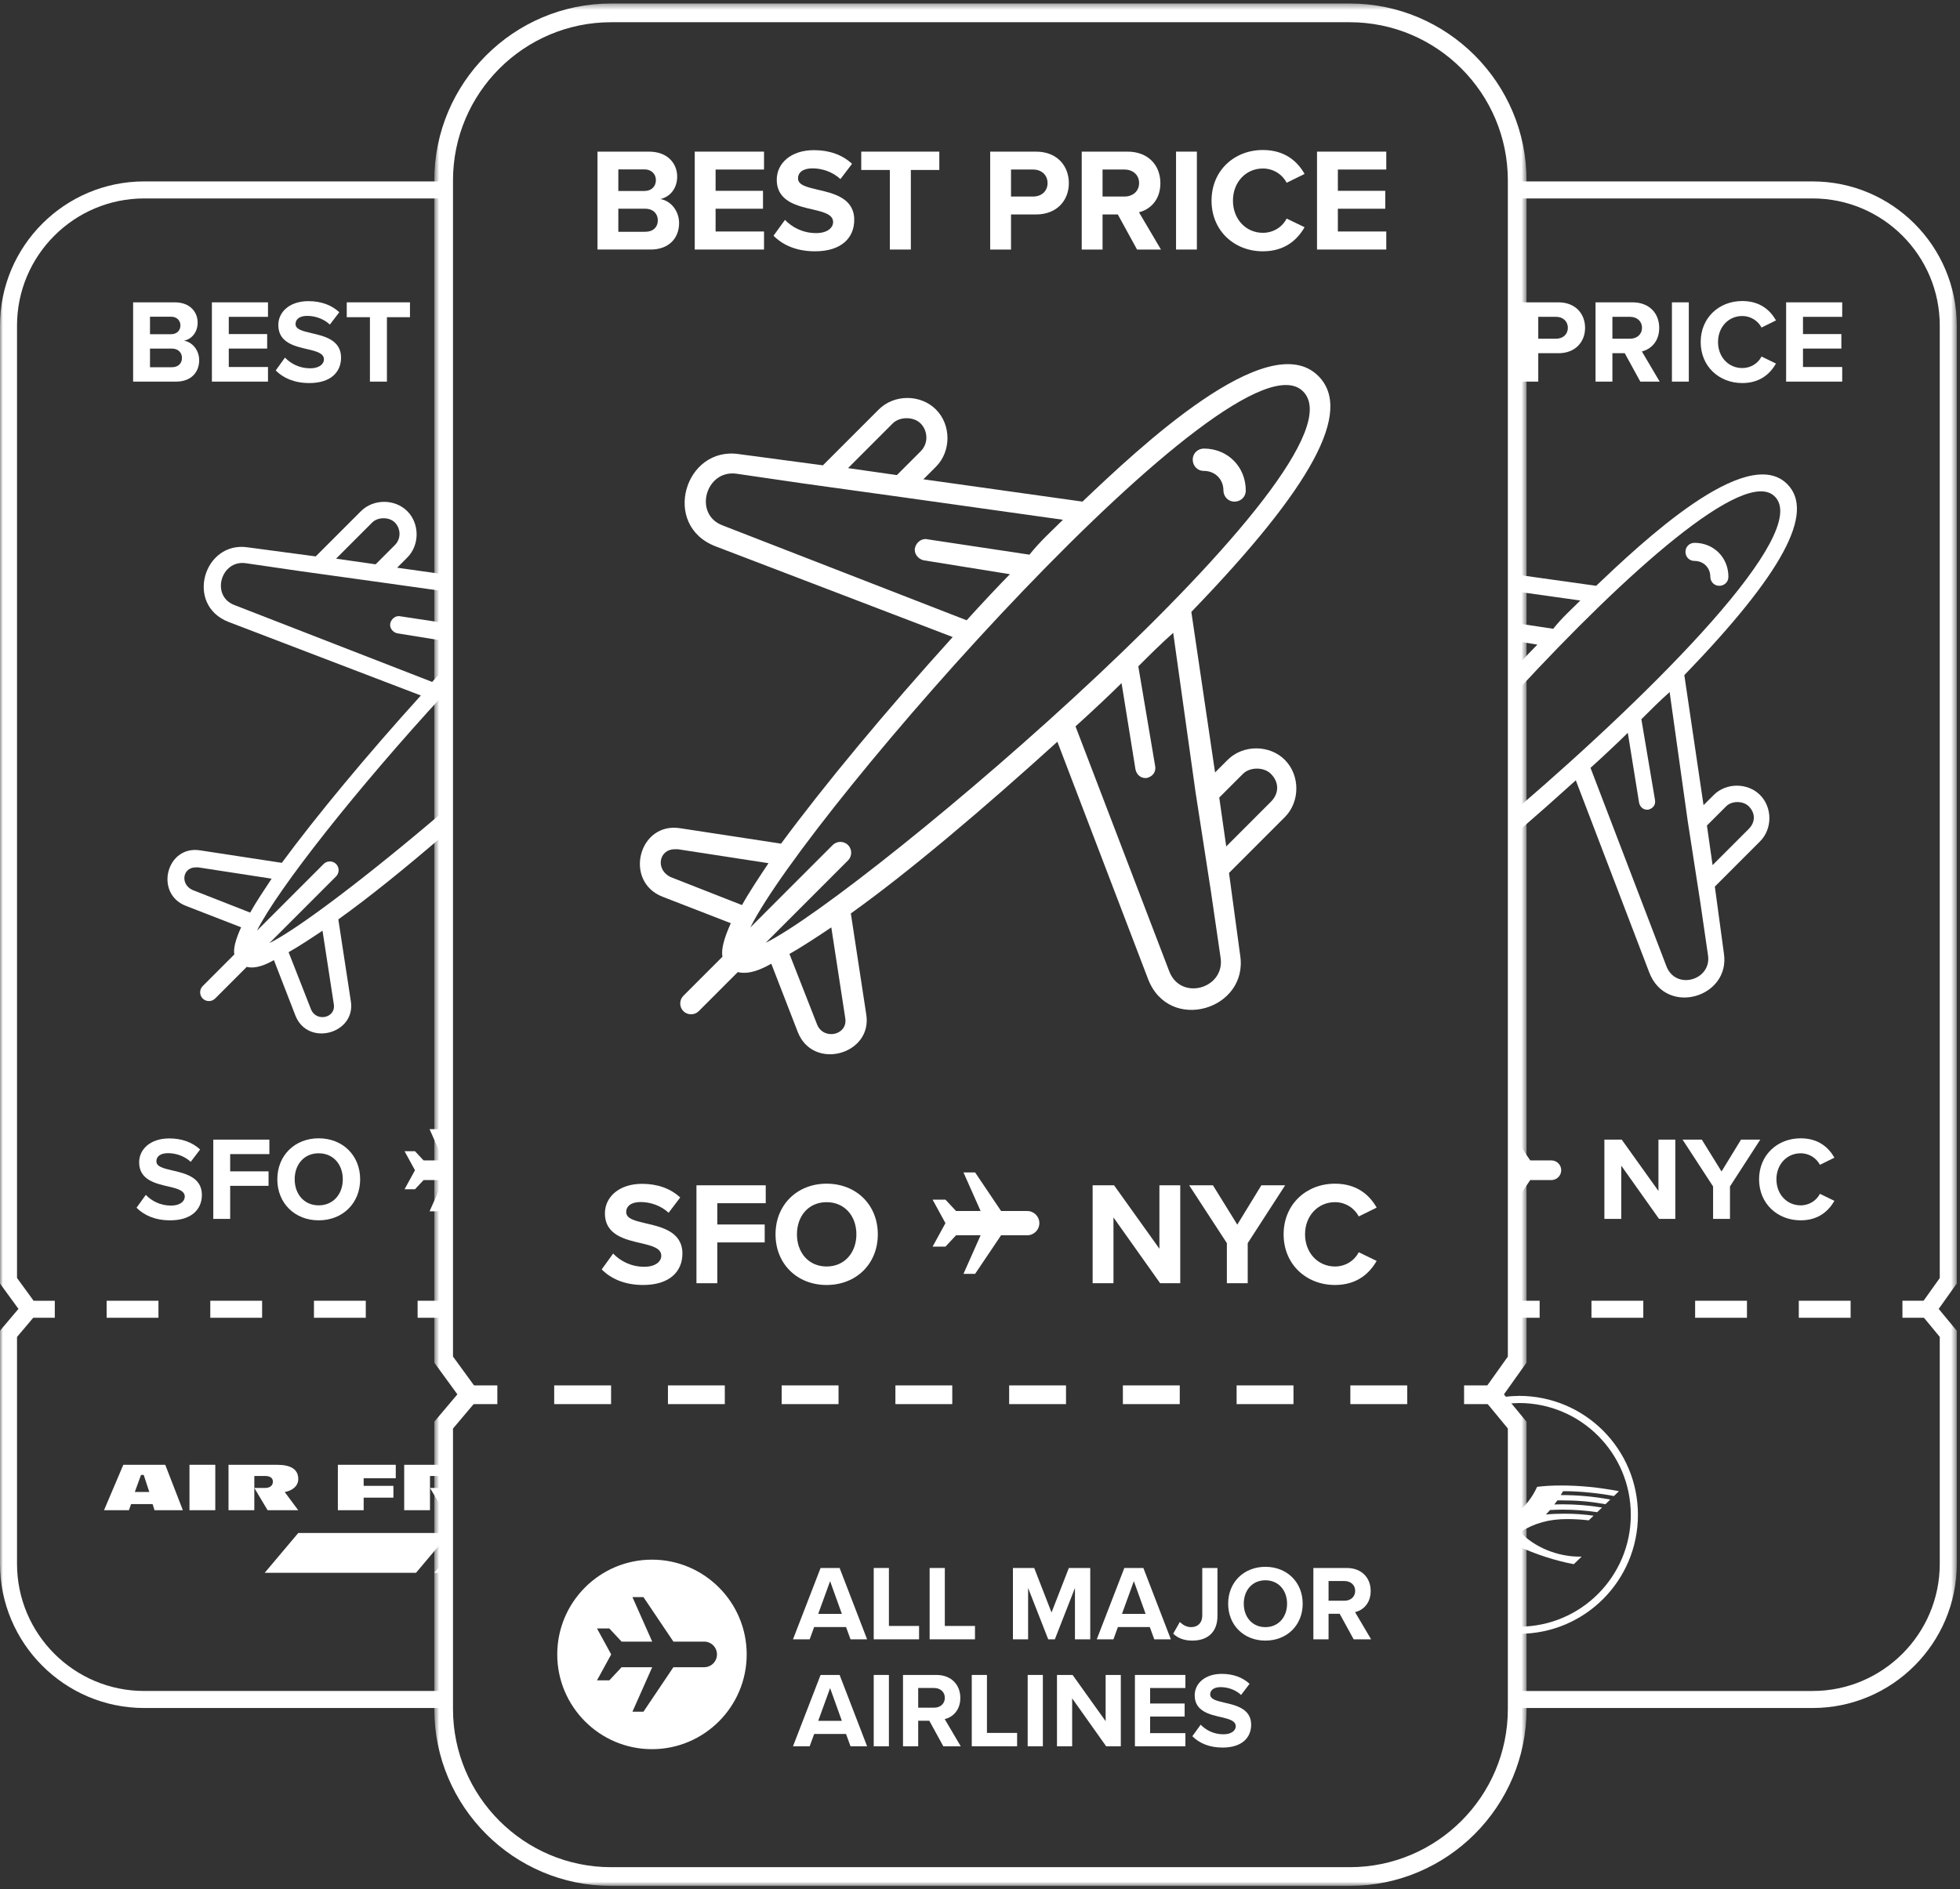 <?xml version="1.0" encoding="UTF-8"?>
<svg width="335px" height="323px" viewBox="0 0 335 323" version="1.1" xmlns="http://www.w3.org/2000/svg" xmlns:xlink="http://www.w3.org/1999/xlink">
    <rect x="0" y="0" width="335" height="323" fill="#333333" stroke="none"/>
    <!-- Generator: Sketch 51.2 (57519) - http://www.bohemiancoding.com/sketch -->
    <title>illus-4</title>
    <desc>Created with Sketch.</desc>
    <defs>
        <polygon id="path-1" points="0.672 1.39 187.36 1.39 187.36 323.2 0.672 323.2"></polygon>
        <polygon id="path-3" points="0 323.41 334.45 323.41 334.45 1.6 0 1.6"></polygon>
    </defs>
    <g id="Fareness-Marketing-Website" stroke="none" stroke-width="1" fill="none" fill-rule="evenodd">
        <g id="04-Fareness-Marketing-Site" transform="translate(-281, -1064)">
            <g id="02-why-fareness" transform="translate(0, 859)">
                <g id="Group-17" transform="translate(281, 204)">
                    <g id="illus-4">
                        <g id="Group-3" transform="translate(73.556, 0.21)">
                            <mask id="mask-2" fill="white">
                                <use xlink:href="#path-1"></use>
                            </mask>
                            <g id="Clip-2"></g>
                            <path d="M3.87,245.011 L3.87,292.961 C3.87,307.87 15.992,320 30.892,320 L157.14,320 C172.04,320 184.162,307.87 184.162,292.961 L184.162,245 L179.464,239.31 L184.162,232.712 L184.162,31.63 C184.162,16.72 172.04,4.59 157.14,4.59 L30.892,4.59 C15.992,4.59 3.87,16.72 3.87,31.63 L3.87,232.704 L8.683,239.31 L3.87,245.011 Z M157.14,323.2 L30.892,323.2 C14.23,323.2 0.672,309.635 0.672,292.961 L0.672,243.84 L4.62,239.164 L0.672,233.747 L0.672,31.63 C0.672,14.956 14.23,1.39 30.892,1.39 L157.14,1.39 C173.802,1.39 187.36,14.956 187.36,31.63 L187.36,233.737 L183.494,239.166 L187.36,243.849 L187.36,292.961 C187.36,309.635 173.802,323.2 157.14,323.2 Z" id="Fill-1" fill="#FFFFFF" mask="url(#mask-2)"></path>
                        </g>
                        <path d="M110.274,40.625 C111.63,40.625 112.432,39.848 112.432,38.641 C112.432,37.588 111.679,36.684 110.274,36.684 L105.684,36.684 L105.684,40.625 L110.274,40.625 Z M110.149,33.648 C111.353,33.648 112.106,32.868 112.106,31.792 C112.106,30.761 111.353,29.958 110.149,29.958 L105.684,29.958 L105.684,33.648 L110.149,33.648 Z M102.122,26.923 L110.926,26.923 C114.111,26.923 115.742,28.953 115.742,31.188 C115.742,33.296 114.438,34.7 112.858,35.028 C114.637,35.304 116.069,37.035 116.069,39.144 C116.069,41.654 114.388,43.66 111.203,43.66 L102.122,43.66 L102.122,26.923 Z" id="Fill-4" fill="#FFFFFF"></path>
                        <polygon id="Fill-6" fill="#FFFFFF" points="118.745 26.922 130.585 26.922 130.585 29.983 122.308 29.983 122.308 33.621 130.409 33.621 130.409 36.685 122.308 36.685 122.308 40.575 130.585 40.575 130.585 43.661 118.745 43.661"></polygon>
                        <path d="M134.166,38.591 C135.344,39.823 137.177,40.85 139.482,40.85 C141.44,40.85 142.394,39.922 142.394,38.968 C142.394,37.712 140.938,37.287 139.006,36.834 C136.272,36.207 132.762,35.453 132.762,31.714 C132.762,28.928 135.17,26.669 139.107,26.669 C141.766,26.669 143.974,27.472 145.629,29.004 L143.648,31.615 C142.292,30.359 140.487,29.781 138.857,29.781 C137.252,29.781 136.398,30.485 136.398,31.488 C136.398,32.62 137.802,32.968 139.734,33.423 C142.493,34.048 146.005,34.877 146.005,38.591 C146.005,41.653 143.822,43.962 139.308,43.962 C136.097,43.962 133.79,42.884 132.208,41.301 L134.166,38.591 Z" id="Fill-8" fill="#FFFFFF"></path>
                        <polygon id="Fill-10" fill="#FFFFFF" points="152.094 30.058 147.203 30.058 147.203 26.922 160.547 26.922 160.547 30.058 155.681 30.058 155.681 43.661 152.094 43.661"></polygon>
                        <path d="M176.589,29.983 L172.802,29.983 L172.802,34.601 L176.589,34.601 C177.994,34.601 179.048,33.697 179.048,32.29 C179.048,30.911 177.994,29.983 176.589,29.983 Z M169.24,26.922 L177.067,26.922 C180.703,26.922 182.686,29.381 182.686,32.317 C182.686,35.228 180.679,37.663 177.067,37.663 L172.802,37.663 L172.802,43.661 L169.24,43.661 L169.24,26.922 Z" id="Fill-12" fill="#FFFFFF"></path>
                        <path d="M192.184,29.983 L188.447,29.983 L188.447,34.601 L192.184,34.601 C193.615,34.601 194.693,33.697 194.693,32.29 C194.693,30.885 193.615,29.983 192.184,29.983 Z M191.055,37.663 L188.447,37.663 L188.447,43.661 L184.886,43.661 L184.886,26.922 L192.712,26.922 C196.198,26.922 198.331,29.205 198.331,32.317 C198.331,35.279 196.474,36.86 194.669,37.285 L198.43,43.661 L194.343,43.661 L191.055,37.663 Z" id="Fill-14" fill="#FFFFFF"></path>
                        <mask id="mask-4" fill="white">
                            <use xlink:href="#path-3"></use>
                        </mask>
                        <g id="Clip-17"></g>
                        <polygon id="Fill-16" fill="#FFFFFF" mask="url(#mask-4)" points="201.006 43.661 204.569 43.661 204.569 26.922 201.006 26.922"></polygon>
                        <path d="M207.074,35.303 C207.074,30.159 210.963,26.644 215.852,26.644 C219.666,26.644 221.798,28.654 222.976,30.737 L219.916,32.241 C219.214,30.886 217.709,29.806 215.852,29.806 C212.944,29.806 210.735,32.14 210.735,35.303 C210.735,38.467 212.944,40.801 215.852,40.801 C217.709,40.801 219.214,39.745 219.916,38.366 L222.976,39.847 C221.772,41.929 219.666,43.963 215.852,43.963 C210.963,43.963 207.074,40.449 207.074,35.303" id="Fill-18" fill="#FFFFFF" mask="url(#mask-4)"></path>
                        <polygon id="Fill-19" fill="#FFFFFF" mask="url(#mask-4)" points="225.102 26.922 236.941 26.922 236.941 29.983 228.665 29.983 228.665 33.621 236.766 33.621 236.766 36.685 228.665 36.685 228.665 40.575 236.941 40.575 236.941 43.661 225.102 43.661"></polygon>
                        <polygon id="Fill-20" fill="#FFFFFF" mask="url(#mask-4)" points="250.238 241.046 255.035 241.046 255.035 237.846 250.238 237.846"></polygon>
                        <path d="M94.724,241.046 L104.445,241.046 L104.445,237.846 L94.724,237.846 L94.724,241.046 Z M114.164,241.046 L123.883,241.046 L123.883,237.846 L114.164,237.846 L114.164,241.046 Z M133.603,241.046 L143.322,241.046 L143.322,237.846 L133.603,237.846 L133.603,241.046 Z M153.041,241.046 L162.76,241.046 L162.76,237.846 L153.041,237.846 L153.041,241.046 Z M172.483,241.046 L182.202,241.046 L182.202,237.846 L172.483,237.846 L172.483,241.046 Z M191.921,241.046 L201.641,241.046 L201.641,237.846 L191.921,237.846 L191.921,241.046 Z M211.36,241.046 L221.079,241.046 L221.079,237.846 L211.36,237.846 L211.36,241.046 Z M230.8,241.046 L240.519,241.046 L240.519,237.846 L230.8,237.846 L230.8,241.046 Z" id="Fill-21" fill="#FFFFFF" mask="url(#mask-4)"></path>
                        <polygon id="Fill-22" fill="#FFFFFF" mask="url(#mask-4)" points="80.207 241.046 85.004 241.046 85.004 237.846 80.207 237.846"></polygon>
                        <path d="M130.874,162.172 L144.947,148.091 C145.662,147.375 145.662,146.182 144.947,145.467 C144.232,144.75 143.038,144.75 142.323,145.467 L128.25,159.547 C138.268,139.5 211.255,56.446 222.704,67.902 C234.866,79.835 147.809,153.819 130.874,162.172 Z M206.961,153.342 L208.631,164.798 C209.345,170.049 201.713,172.196 199.804,166.945 L183.825,125.18 C186.209,123.031 189.787,119.691 191.695,117.782 L194.081,132.579 C194.319,133.534 195.036,134.009 195.75,134.009 L195.99,134.009 C196.942,133.772 197.66,133.057 197.42,131.863 L194.557,114.918 C196.467,113.007 198.374,111.099 200.522,109.19 L204.336,136.398 L206.961,153.342 Z M212.448,133.294 C213.639,132.102 216.025,132.102 217.218,133.294 C218.649,134.727 218.649,136.636 217.218,138.068 L209.585,145.705 L208.392,137.351 L212.448,133.294 Z M139.699,176.254 L134.929,164.081 C137.075,162.887 139.937,160.979 142.085,159.547 L144.469,175.06 C144.947,177.924 140.892,178.878 139.699,176.254 Z M115.371,146.182 L115.848,146.182 L131.35,148.569 C129.919,150.716 128.012,153.58 126.819,155.729 L114.655,150.955 C112.031,149.761 112.509,146.182 115.371,146.182 Z M125.864,81.983 L137.313,83.654 L154.487,86.039 L181.677,89.859 C179.769,91.767 177.862,93.438 175.953,95.825 L158.542,93.201 C157.588,92.961 156.633,93.676 156.395,94.631 C156.158,95.587 156.873,96.54 157.826,96.78 L172.615,99.166 C170.946,100.836 167.366,104.655 165.22,107.043 L123.48,90.812 C118.47,88.903 120.618,81.268 125.864,81.983 Z M152.578,73.391 C153.771,72.198 156.158,72.198 157.349,73.391 C158.542,74.585 158.78,76.732 157.349,78.164 L153.294,82.22 L144.947,81.028 L152.578,73.391 Z M225.326,65.276 C216.739,56.684 194.557,77.686 185.016,86.756 L157.826,82.939 L159.972,80.79 C162.597,78.164 162.597,73.63 159.972,71.006 C157.349,68.379 152.818,68.379 150.194,71.006 L140.652,80.55 L126.342,78.641 C117.041,77.209 112.984,90.812 122.287,94.393 L162.834,109.907 C151.386,122.555 140.892,135.204 133.498,145.227 L116.324,142.603 C109.168,141.407 106.544,151.671 113.224,154.297 L124.911,158.831 C123.718,161.457 123.242,163.366 123.48,164.558 L116.801,171.241 C116.086,171.956 116.086,173.15 116.801,173.867 C117.515,174.583 118.71,174.583 119.425,173.867 L126.104,167.185 C128.012,167.662 130.159,166.707 131.828,165.751 L136.36,177.447 C138.983,184.129 149.239,181.265 148.046,174.343 L145.424,157.159 C155.44,150.001 168.084,139.262 180.724,127.806 L196.227,168.377 C199.804,177.684 213.401,173.628 211.969,164.321 L210.06,150.239 L219.602,140.692 C222.226,138.068 222.226,133.534 219.602,130.908 C216.979,128.283 212.448,128.283 209.824,130.908 L207.676,133.057 L203.621,105.609 C224.373,84.131 231.289,71.243 225.326,65.276 Z" id="Fill-23" fill="#FFFFFF" mask="url(#mask-4)"></path>
                        <path d="M205.768,77.686 C204.814,77.686 203.861,78.403 203.861,79.595 C203.861,80.55 204.575,81.505 205.768,81.505 C207.676,81.505 209.107,82.937 209.107,84.848 C209.107,85.801 209.823,86.757 211.015,86.757 C211.969,86.757 212.924,86.04 212.924,84.848 C212.924,80.789 209.823,77.686 205.768,77.686" id="Fill-24" fill="#FFFFFF" mask="url(#mask-4)"></path>
                        <path d="M104.797,215.306 C105.976,216.537 107.808,217.566 110.114,217.566 C112.071,217.566 113.026,216.638 113.026,215.682 C113.026,214.428 111.569,214.002 109.638,213.55 C106.903,212.922 103.393,212.17 103.393,208.43 C103.393,205.644 105.801,203.386 109.738,203.386 C112.398,203.386 114.606,204.19 116.261,205.719 L114.28,208.33 C112.924,207.074 111.118,206.497 109.489,206.497 C107.883,206.497 107.03,207.201 107.03,208.206 C107.03,209.335 108.434,209.684 110.365,210.138 C113.125,210.764 116.637,211.593 116.637,215.306 C116.637,218.369 114.454,220.678 109.94,220.678 C106.729,220.678 104.421,219.599 102.84,218.017 L104.797,215.306 Z" id="Fill-25" fill="#FFFFFF" mask="url(#mask-4)"></path>
                        <polygon id="Fill-26" fill="#FFFFFF" mask="url(#mask-4)" points="119.037 203.636 130.877 203.636 130.877 206.699 122.6 206.699 122.6 210.337 130.701 210.337 130.701 213.401 122.6 213.401 122.6 220.377 119.037 220.377"></polygon>
                        <path d="M141.28,206.522 C138.194,206.522 136.213,208.882 136.213,212.02 C136.213,215.132 138.194,217.516 141.28,217.516 C144.366,217.516 146.373,215.132 146.373,212.02 C146.373,208.882 144.366,206.522 141.28,206.522 M141.28,203.36 C146.348,203.36 150.035,206.975 150.035,212.02 C150.035,217.064 146.348,220.679 141.28,220.679 C136.238,220.679 132.551,217.064 132.551,212.02 C132.551,206.975 136.238,203.36 141.28,203.36" id="Fill-27" fill="#FFFFFF" mask="url(#mask-4)"></path>
                        <polygon id="Fill-28" fill="#FFFFFF" mask="url(#mask-4)" points="190.313 209.133 190.313 220.376 186.751 220.376 186.751 203.635 190.413 203.635 198.165 214.479 198.165 203.635 201.726 203.635 201.726 220.376 198.289 220.376"></polygon>
                        <polygon id="Fill-29" fill="#FFFFFF" mask="url(#mask-4)" points="209.696 213.525 203.25 203.636 207.313 203.636 211.475 210.362 215.59 203.636 219.654 203.636 213.258 213.525 213.258 220.376 209.696 220.376"></polygon>
                        <path d="M219.394,212.019 C219.394,206.873 223.283,203.361 228.173,203.361 C231.987,203.361 234.118,205.369 235.297,207.453 L232.236,208.958 C231.534,207.601 230.03,206.521 228.173,206.521 C225.265,206.521 223.056,208.856 223.056,212.019 C223.056,215.182 225.265,217.517 228.173,217.517 C230.03,217.517 231.534,216.461 232.236,215.081 L235.297,216.563 C234.093,218.646 231.987,220.678 228.173,220.678 C223.283,220.678 219.394,217.165 219.394,212.019" id="Fill-30" fill="#FFFFFF" mask="url(#mask-4)"></path>
                        <path d="M164.676,218.775 L166.666,218.775 L171.105,212.178 L175.573,212.178 C176.716,212.178 177.644,211.252 177.644,210.106 C177.644,208.962 176.716,208.034 175.573,208.034 L171.105,208.034 L166.666,201.439 L164.676,201.439 L167.605,208.034 L163.412,208.034 L161.594,206.089 L159.397,206.089 L161.594,210.106 L159.397,214.124 L161.594,214.124 L163.412,212.178 L167.605,212.178 L164.676,218.775 Z" id="Fill-31" fill="#FFFFFF" mask="url(#mask-4)"></path>
                        <path d="M139.85,276.905 L143.889,276.905 L141.879,271.31 L139.85,276.905 Z M144.602,279.153 L139.156,279.153 L138.388,281.257 L135.537,281.257 L140.253,269.06 L143.505,269.06 L148.203,281.257 L145.37,281.257 L144.602,279.153 Z" id="Fill-32" fill="#FFFFFF" mask="url(#mask-4)"></path>
                        <polygon id="Fill-33" fill="#FFFFFF" mask="url(#mask-4)" points="149.335 269.06 151.93 269.06 151.93 278.97 157.085 278.97 157.085 281.256 149.335 281.256"></polygon>
                        <polygon id="Fill-34" fill="#FFFFFF" mask="url(#mask-4)" points="158.892 269.06 161.487 269.06 161.487 278.97 166.642 278.97 166.642 281.256 158.892 281.256"></polygon>
                        <polygon id="Fill-35" fill="#FFFFFF" mask="url(#mask-4)" points="183.728 272.478 180.293 281.256 179.16 281.256 175.723 272.478 175.723 281.256 173.128 281.256 173.128 269.059 176.766 269.059 179.726 276.667 182.687 269.059 186.343 269.059 186.343 281.256 183.728 281.256"></polygon>
                        <path d="M191.767,276.905 L195.806,276.905 L193.796,271.31 L191.767,276.905 Z M196.52,279.153 L191.073,279.153 L190.306,281.257 L187.455,281.257 L192.17,269.06 L195.423,269.06 L200.121,281.257 L197.287,281.257 L196.52,279.153 Z" id="Fill-36" fill="#FFFFFF" mask="url(#mask-4)"></path>
                        <path d="M201.655,278.294 C202.13,278.752 202.752,279.172 203.592,279.172 C204.744,279.172 205.491,278.403 205.491,277.216 L205.491,269.06 L208.086,269.06 L208.086,277.252 C208.086,280.14 206.296,281.475 203.793,281.475 C202.551,281.475 201.399,281.147 200.521,280.288 L201.655,278.294 Z" id="Fill-37" fill="#FFFFFF" mask="url(#mask-4)"></path>
                        <path d="M216.276,271.163 C214.028,271.163 212.584,272.881 212.584,275.168 C212.584,277.435 214.028,279.172 216.276,279.172 C218.523,279.172 219.984,277.435 219.984,275.168 C219.984,272.881 218.523,271.163 216.276,271.163 M216.276,268.859 C219.968,268.859 222.653,271.492 222.653,275.168 C222.653,278.843 219.968,281.475 216.276,281.475 C212.601,281.475 209.915,278.843 209.915,275.168 C209.915,271.492 212.601,268.859 216.276,268.859" id="Fill-38" fill="#FFFFFF" mask="url(#mask-4)"></path>
                        <path d="M229.798,271.291 L227.075,271.291 L227.075,274.656 L229.798,274.656 C230.839,274.656 231.625,273.996 231.625,272.972 C231.625,271.948 230.839,271.291 229.798,271.291 Z M228.974,276.886 L227.075,276.886 L227.075,281.257 L224.479,281.257 L224.479,269.059 L230.181,269.059 C232.722,269.059 234.275,270.724 234.275,272.99 C234.275,275.148 232.922,276.3 231.608,276.611 L234.349,281.257 L231.368,281.257 L228.974,276.886 Z" id="Fill-39" fill="#FFFFFF" mask="url(#mask-4)"></path>
                        <path d="M139.85,295.191 L143.889,295.191 L141.879,289.594 L139.85,295.191 Z M144.602,297.439 L139.156,297.439 L138.388,299.543 L135.537,299.543 L140.253,287.346 L143.505,287.346 L148.203,299.543 L145.37,299.543 L144.602,297.439 Z" id="Fill-40" fill="#FFFFFF" mask="url(#mask-4)"></path>
                        <polygon id="Fill-41" fill="#FFFFFF" mask="url(#mask-4)" points="149.335 299.542 151.93 299.542 151.93 287.346 149.335 287.346"></polygon>
                        <path d="M159.66,289.577 L156.937,289.577 L156.937,292.942 L159.66,292.942 C160.701,292.942 161.488,292.282 161.488,291.258 C161.488,290.234 160.701,289.577 159.66,289.577 Z M158.836,295.172 L156.937,295.172 L156.937,299.543 L154.341,299.543 L154.341,287.345 L160.044,287.345 C162.585,287.345 164.137,289.01 164.137,291.276 C164.137,293.434 162.784,294.586 161.47,294.897 L164.211,299.543 L161.23,299.543 L158.836,295.172 Z" id="Fill-42" fill="#FFFFFF" mask="url(#mask-4)"></path>
                        <polygon id="Fill-43" fill="#FFFFFF" mask="url(#mask-4)" points="166.092 287.346 168.687 287.346 168.687 297.256 173.842 297.256 173.842 299.542 166.092 299.542"></polygon>
                        <polygon id="Fill-44" fill="#FFFFFF" mask="url(#mask-4)" points="175.649 299.542 178.244 299.542 178.244 287.346 175.649 287.346"></polygon>
                        <polygon id="Fill-45" fill="#FFFFFF" mask="url(#mask-4)" points="183.252 291.35 183.252 299.542 180.657 299.542 180.657 287.345 183.326 287.345 188.972 295.246 188.972 287.345 191.567 287.345 191.567 299.542 189.065 299.542"></polygon>
                        <polygon id="Fill-46" fill="#FFFFFF" mask="url(#mask-4)" points="193.978 287.346 202.605 287.346 202.605 289.578 196.574 289.578 196.574 292.229 202.476 292.229 202.476 294.459 196.574 294.459 196.574 297.294 202.605 297.294 202.605 299.542 193.978 299.542"></polygon>
                        <path d="M205.219,295.849 C206.077,296.745 207.411,297.493 209.093,297.493 C210.518,297.493 211.213,296.817 211.213,296.124 C211.213,295.209 210.153,294.897 208.746,294.569 C206.754,294.111 204.195,293.562 204.195,290.837 C204.195,288.809 205.949,287.162 208.818,287.162 C210.756,287.162 212.365,287.748 213.57,288.863 L212.126,290.765 C211.14,289.85 209.824,289.429 208.636,289.429 C207.465,289.429 206.845,289.943 206.845,290.674 C206.845,291.497 207.868,291.751 209.275,292.082 C211.285,292.54 213.845,293.143 213.845,295.849 C213.845,298.081 212.254,299.761 208.965,299.761 C206.626,299.761 204.944,298.975 203.792,297.823 L205.219,295.849 Z" id="Fill-47" fill="#FFFFFF" mask="url(#mask-4)"></path>
                        <path d="M120.357,286.224 L115.201,286.224 L110.083,293.832 L107.788,293.832 L111.167,286.224 L106.332,286.224 L104.235,288.467 L101.701,288.467 L104.235,283.835 L101.701,279.201 L104.235,279.201 L106.332,281.446 L111.167,281.446 L107.788,273.838 L110.083,273.838 L115.201,281.446 L120.357,281.446 C121.674,281.446 122.744,282.515 122.744,283.835 C122.744,285.155 121.674,286.224 120.357,286.224 M111.434,267.835 C102.601,267.835 95.444,274.998 95.444,283.835 C95.444,292.67 102.601,299.835 111.434,299.835 C120.264,299.835 127.425,292.67 127.425,283.835 C127.425,274.998 120.264,267.835 111.434,267.835" id="Fill-48" fill="#FFFFFF" mask="url(#mask-4)"></path>
                        <path d="M108.095,293.632 L109.977,293.632 L115.096,286.024 L120.357,286.024 C121.564,286.024 122.544,285.043 122.544,283.835 C122.544,282.627 121.564,281.646 120.357,281.646 L115.096,281.646 L115.037,281.556 L109.977,274.038 L108.095,274.038 L111.474,281.646 L106.244,281.646 L104.147,279.401 L102.038,279.401 L104.464,283.835 L104.41,283.931 L102.038,288.267 L104.147,288.267 L106.244,286.024 L111.474,286.024 L108.095,293.632 Z M110.19,294.032 L107.48,294.032 L110.86,286.424 L106.418,286.424 L104.323,288.667 L101.363,288.667 L104.007,283.835 L101.363,279.001 L104.323,279.001 L106.418,281.246 L110.86,281.246 L107.48,273.638 L110.19,273.638 L110.249,273.728 L115.309,281.246 L120.357,281.246 C121.785,281.246 122.944,282.406 122.944,283.835 C122.944,285.264 121.785,286.424 120.357,286.424 L115.309,286.424 L110.19,294.032 Z M111.434,268.035 C102.727,268.035 95.644,275.123 95.644,283.835 C95.644,292.547 102.727,299.635 111.434,299.635 C120.141,299.635 127.225,292.547 127.225,283.835 C127.225,275.123 120.141,268.035 111.434,268.035 Z M111.434,300.035 C102.507,300.035 95.244,292.768 95.244,283.835 C95.244,274.902 102.507,267.635 111.434,267.635 C120.362,267.635 127.624,274.902 127.624,283.835 C127.624,292.768 120.362,300.035 111.434,300.035 Z" id="Fill-49" fill="#FFFFFF" mask="url(#mask-4)"></path>
                        <path d="M24.639,290.086 C12.657,290.086 2.909,280.333 2.909,268.344 L2.909,229.563 L5.679,226.283 L9.366,226.283 L9.366,223.373 L5.743,223.373 L2.909,219.481 L2.909,56.665 C2.909,44.678 12.657,34.925 24.639,34.925 L75.808,34.925 L75.808,32.014 L24.639,32.014 C11.053,32.014 0.001,43.072 0.001,56.665 L0.001,220.432 L3.154,224.761 L0.001,228.496 L0.001,268.344 C0.001,281.937 11.053,292.997 24.639,292.997 L75.808,292.997 L75.808,290.086 L24.639,290.086 Z" id="Fill-50" fill="#FFFFFF" mask="url(#mask-4)"></path>
                        <path d="M25.637,60.591 L29.353,60.591 C30.491,60.591 31.101,61.324 31.101,62.176 C31.101,63.152 30.45,63.781 29.353,63.781 L25.637,63.781 L25.637,60.591 Z M25.637,55.146 L29.252,55.146 C30.226,55.146 30.837,55.796 30.837,56.629 C30.837,57.503 30.226,58.133 29.252,58.133 L25.637,58.133 L25.637,55.146 Z M22.754,66.24 L30.104,66.24 C32.684,66.24 34.044,64.616 34.044,62.584 C34.044,60.877 32.887,59.474 31.446,59.25 C32.725,58.986 33.781,57.848 33.781,56.141 C33.781,54.333 32.461,52.688 29.881,52.688 L22.754,52.688 L22.754,66.24 Z" id="Fill-51" fill="#FFFFFF" mask="url(#mask-4)"></path>
                        <polygon id="Fill-52" fill="#FFFFFF" mask="url(#mask-4)" points="45.804 63.741 39.103 63.741 39.103 60.59 45.662 60.59 45.662 58.112 39.103 58.112 39.103 55.166 45.804 55.166 45.804 52.688 36.218 52.688 36.218 66.24 45.804 66.24"></polygon>
                        <path d="M53.013,63.966 C51.145,63.966 49.661,63.132 48.708,62.136 L47.123,64.332 C48.402,65.611 50.272,66.486 52.87,66.486 C56.526,66.486 58.293,64.616 58.293,62.136 C58.293,59.129 55.449,58.459 53.216,57.95 C51.652,57.585 50.515,57.3 50.515,56.387 C50.515,55.572 51.206,55.003 52.506,55.003 C53.826,55.003 55.288,55.472 56.383,56.488 L57.989,54.374 C56.647,53.134 54.861,52.484 52.71,52.484 C49.519,52.484 47.569,54.313 47.569,56.569 C47.569,59.598 50.414,60.206 52.627,60.715 C54.189,61.08 55.368,61.425 55.368,62.441 C55.368,63.214 54.596,63.966 53.013,63.966" id="Fill-53" fill="#FFFFFF" mask="url(#mask-4)"></path>
                        <polygon id="Fill-54" fill="#FFFFFF" mask="url(#mask-4)" points="63.228 66.241 66.132 66.241 66.132 55.226 70.071 55.226 70.071 52.687 59.266 52.687 59.266 55.226 63.228 55.226"></polygon>
                        <polygon id="Fill-55" fill="#FFFFFF" mask="url(#mask-4)" points="71.378 226.283 75.809 226.283 75.809 223.373 71.378 223.373"></polygon>
                        <polygon id="Fill-56" fill="#FFFFFF" mask="url(#mask-4)" points="53.661 226.283 62.519 226.283 62.519 223.373 53.661 223.373"></polygon>
                        <polygon id="Fill-57" fill="#FFFFFF" mask="url(#mask-4)" points="18.226 226.283 27.083 226.283 27.083 223.373 18.226 223.373"></polygon>
                        <polygon id="Fill-58" fill="#FFFFFF" mask="url(#mask-4)" points="35.943 226.283 44.8 226.283 44.8 223.373 35.943 223.373"></polygon>
                        <path d="M53.191,173.641 L49.327,163.782 C51.066,162.814 53.384,161.27 55.122,160.108 L57.054,172.674 C57.441,174.994 54.156,175.767 53.191,173.641 Z M42.758,157.015 L32.904,153.148 C30.778,152.183 31.167,149.282 33.486,149.282 L33.871,149.282 L46.428,151.215 C45.269,152.956 43.724,155.274 42.758,157.015 Z M63.623,90.322 C64.589,89.356 66.522,89.356 67.486,90.322 C68.454,91.289 68.645,93.028 67.486,94.19 L64.203,97.474 L57.441,96.508 L63.623,90.322 Z M46.041,162.234 L57.441,150.83 C58.021,150.25 58.021,149.282 57.441,148.703 C56.862,148.124 55.895,148.124 55.316,148.703 L43.916,160.108 C47.498,152.94 61.021,135.826 75.809,119.742 L75.809,115.455 C75.101,116.217 74.42,116.959 73.863,117.58 L40.053,104.434 C35.996,102.887 37.734,96.702 41.985,97.281 L51.259,98.634 L65.169,100.569 L75.809,102.063 L75.809,99.169 L67.875,98.055 L69.613,96.316 C71.738,94.19 71.738,90.516 69.613,88.39 C67.486,86.263 63.818,86.263 61.691,88.39 L53.963,96.122 L42.372,94.575 C34.837,93.415 31.552,104.434 39.087,107.335 L71.931,119.9 C62.657,130.145 54.156,140.391 48.166,148.51 L34.256,146.383 C28.461,145.417 26.336,153.73 31.746,155.855 L41.212,159.529 C40.246,161.655 39.859,163.202 40.053,164.167 L34.643,169.582 C34.064,170.161 34.064,171.127 34.643,171.708 C35.224,172.287 36.19,172.287 36.768,171.708 L42.178,166.294 C43.724,166.681 45.462,165.908 46.815,165.135 L50.487,174.607 C52.612,180.02 60.919,177.7 59.953,172.094 L57.826,158.175 C63.113,154.398 69.306,149.38 75.809,143.782 L75.809,139.711 C62.828,150.812 50.89,159.844 46.041,162.234 Z" id="Fill-59" fill="#FFFFFF" mask="url(#mask-4)"></path>
                        <path d="M66.714,107.527 C66.522,108.3 67.101,109.074 67.875,109.268 L75.808,110.548 L75.808,107.477 L68.454,106.367 C67.68,106.173 66.907,106.756 66.714,107.527" id="Fill-60" fill="#FFFFFF" mask="url(#mask-4)"></path>
                        <path d="M23.782,199.708 C23.782,202.737 26.625,203.345 28.839,203.854 C30.403,204.218 31.58,204.564 31.58,205.58 C31.58,206.353 30.809,207.105 29.225,207.105 C27.357,207.105 25.875,206.273 24.92,205.274 L23.337,207.471 C24.615,208.75 26.482,209.625 29.082,209.625 C32.739,209.625 34.505,207.754 34.505,205.274 C34.505,202.268 31.663,201.598 29.428,201.089 C27.866,200.726 26.729,200.439 26.729,199.526 C26.729,198.711 27.418,198.143 28.718,198.143 C30.037,198.143 31.499,198.61 32.597,199.625 L34.203,197.514 C32.861,196.274 31.073,195.623 28.921,195.623 C25.732,195.623 23.782,197.452 23.782,199.708" id="Fill-61" fill="#FFFFFF" mask="url(#mask-4)"></path>
                        <polygon id="Fill-62" fill="#FFFFFF" mask="url(#mask-4)" points="39.34 203.73 45.9 203.73 45.9 201.252 39.34 201.252 39.34 198.304 46.041 198.304 46.041 195.828 36.455 195.828 36.455 209.38 39.34 209.38"></polygon>
                        <path d="M54.468,198.163 C56.966,198.163 58.59,200.073 58.59,202.612 C58.59,205.132 56.966,207.064 54.468,207.064 C51.97,207.064 50.366,205.132 50.366,202.612 C50.366,200.073 51.97,198.163 54.468,198.163 M54.468,209.625 C58.57,209.625 61.557,206.699 61.557,202.612 C61.557,198.529 58.57,195.603 54.468,195.603 C50.386,195.603 47.4,198.529 47.4,202.612 C47.4,206.699 50.386,209.625 54.468,209.625" id="Fill-63" fill="#FFFFFF" mask="url(#mask-4)"></path>
                        <polygon id="Fill-64" fill="#FFFFFF" mask="url(#mask-4)" points="75.034 194.041 73.422 194.041 75.795 199.383 72.399 199.383 70.926 197.807 69.146 197.807 70.926 201.063 69.146 204.316 70.926 204.316 72.399 202.74 75.795 202.74 73.422 208.082 75.034 208.082 75.808 206.934 75.808 195.191"></polygon>
                        <path d="M23.041,256.066 L24.1,253.154 L24.564,253.154 L25.52,256.066 L23.041,256.066 Z M21.078,251.418 L17.779,259.183 L22.034,259.183 L22.405,258.135 L26.084,258.135 L26.412,259.183 L31.254,259.183 L28.243,251.418 L21.078,251.418 Z" id="Fill-65" fill="#FFFFFF" mask="url(#mask-4)"></path>
                        <polygon id="Fill-66" fill="#FFFFFF" mask="url(#mask-4)" points="32.385 259.182 36.796 259.182 36.796 251.416 32.385 251.416"></polygon>
                        <path d="M39.057,259.183 L43.467,259.183 L43.467,253.333 L45.357,253.333 C45.944,253.333 46.643,253.549 46.643,254.29 C46.643,255.057 46.016,255.377 45.327,255.377 L43.497,255.377 L43.497,255.426 L45.738,259.183 L50.97,259.183 L48.667,256.079 C49.89,255.849 50.979,255.121 50.979,253.844 C50.979,252.234 49.767,251.417 47.343,251.417 L39.057,251.417 L39.057,259.183 Z" id="Fill-67" fill="#FFFFFF" mask="url(#mask-4)"></path>
                        <polygon id="Fill-68" fill="#FFFFFF" mask="url(#mask-4)" points="57.746 259.183 62.156 259.183 62.156 257.036 67.242 257.036 67.242 255.018 62.156 255.018 62.156 253.716 67.644 253.716 67.644 251.417 57.746 251.417"></polygon>
                        <path d="M69.084,251.417 L69.084,259.184 L73.493,259.184 L73.493,253.333 L75.384,253.333 C75.522,253.333 75.667,253.347 75.808,253.376 L75.808,251.417 L69.084,251.417 Z" id="Fill-69" fill="#FFFFFF" mask="url(#mask-4)"></path>
                        <path d="M75.354,255.377 L73.523,255.377 L73.523,255.426 L75.765,259.183 L75.808,259.183 L75.808,255.319 C75.663,255.354 75.512,255.377 75.354,255.377" id="Fill-70" fill="#FFFFFF" mask="url(#mask-4)"></path>
                        <polygon id="Fill-71" fill="#FFFFFF" mask="url(#mask-4)" points="50.978 263.078 45.239 269.886 71.1 269.886 75.808 264.301 75.808 263.078"></polygon>
                        <polygon id="Fill-72" fill="#FFFFFF" mask="url(#mask-4)" points="74.217 269.886 75.808 269.886 75.808 267.998"></polygon>
                        <path d="M334.449,56.666 C334.449,43.072 323.397,32.015 309.811,32.015 L259.381,32.015 L259.381,34.925 L309.811,34.925 C321.793,34.925 331.541,44.679 331.541,56.666 L331.541,219.492 L328.776,223.372 L325.162,223.372 L325.162,226.284 L328.841,226.284 L331.541,229.552 L331.541,268.344 C331.541,280.333 321.793,290.087 309.811,290.087 L259.381,290.087 L259.381,292.997 L309.811,292.997 C323.397,292.997 334.449,281.938 334.449,268.344 L334.449,228.506 L331.358,224.764 L334.449,220.424 L334.449,56.666 Z" id="Fill-73" fill="#FFFFFF" mask="url(#mask-4)"></path>
                        <path d="M262.917,55.166 L265.984,55.166 C267.119,55.166 267.973,55.918 267.973,57.036 C267.973,58.174 267.119,58.905 265.984,58.905 L262.917,58.905 L262.917,55.166 Z M262.917,66.241 L262.917,61.385 L266.368,61.385 C269.292,61.385 270.919,59.412 270.919,57.057 C270.919,54.678 269.313,52.688 266.368,52.688 L260.032,52.688 L260.032,66.241 L262.917,66.241 Z" id="Fill-74" fill="#FFFFFF" mask="url(#mask-4)"></path>
                        <path d="M275.589,55.166 L278.614,55.166 C279.772,55.166 280.645,55.899 280.645,57.036 C280.645,58.174 279.772,58.905 278.614,58.905 L275.589,58.905 L275.589,55.166 Z M275.589,61.385 L277.7,61.385 L280.361,66.241 L283.672,66.241 L280.624,61.08 C282.088,60.734 283.591,59.456 283.591,57.057 C283.591,54.536 281.864,52.688 279.04,52.688 L272.704,52.688 L272.704,66.241 L275.589,66.241 L275.589,61.385 Z" id="Fill-75" fill="#FFFFFF" mask="url(#mask-4)"></path>
                        <polygon id="Fill-76" fill="#FFFFFF" mask="url(#mask-4)" points="285.764 66.242 288.647 66.242 288.647 52.688 285.764 52.688"></polygon>
                        <path d="M297.785,66.486 C300.873,66.486 302.578,64.84 303.551,63.153 L301.076,61.953 C300.507,63.072 299.288,63.923 297.785,63.923 C295.43,63.923 293.642,62.037 293.642,59.473 C293.642,56.915 295.43,55.024 297.785,55.024 C299.288,55.024 300.507,55.899 301.076,56.995 L303.551,55.776 C302.598,54.089 300.873,52.464 297.785,52.464 C293.824,52.464 290.678,55.309 290.678,59.473 C290.678,63.641 293.824,66.486 297.785,66.486" id="Fill-77" fill="#FFFFFF" mask="url(#mask-4)"></path>
                        <polygon id="Fill-78" fill="#FFFFFF" mask="url(#mask-4)" points="314.866 63.741 308.164 63.741 308.164 60.59 314.723 60.59 314.723 58.112 308.164 58.112 308.164 55.166 314.866 55.166 314.866 52.688 305.281 52.688 305.281 66.24 314.866 66.24"></polygon>
                        <polygon id="Fill-79" fill="#FFFFFF" mask="url(#mask-4)" points="259.381 226.283 263.152 226.283 263.152 223.373 259.381 223.373"></polygon>
                        <polygon id="Fill-80" fill="#FFFFFF" mask="url(#mask-4)" points="289.729 226.283 298.587 226.283 298.587 223.373 289.729 223.373"></polygon>
                        <polygon id="Fill-81" fill="#FFFFFF" mask="url(#mask-4)" points="272.01 226.283 280.869 226.283 280.869 223.373 272.01 223.373"></polygon>
                        <polygon id="Fill-82" fill="#FFFFFF" mask="url(#mask-4)" points="307.447 226.283 316.304 226.283 316.304 223.373 307.447 223.373"></polygon>
                        <path d="M278.222,126.278 L280.154,138.264 C280.347,139.038 280.926,139.424 281.506,139.424 L281.7,139.424 C282.472,139.232 283.053,138.65 282.858,137.685 L280.539,123.96 C282.085,122.413 283.631,120.866 285.371,119.318 L288.461,141.358 L290.586,155.083 L291.939,164.362 C292.517,168.614 286.335,170.355 284.789,166.102 L271.847,132.272 C273.778,130.531 276.676,127.826 278.222,126.278 Z M295.031,138.845 C295.995,137.878 297.927,137.878 298.894,138.845 C300.052,140.003 300.052,141.55 298.894,142.712 L292.712,148.898 L291.745,142.13 L295.031,138.845 Z M281.893,167.261 C284.789,174.8 295.803,171.514 294.644,163.976 L293.098,152.57 L300.826,144.837 C302.951,142.712 302.951,139.038 300.826,136.912 C298.701,134.784 295.031,134.784 292.906,136.912 L291.166,138.65 L287.882,116.421 C304.691,99.022 310.294,88.582 305.462,83.75 C298.509,76.79 280.539,93.802 272.812,101.149 L259.38,99.261 L259.38,102.155 L270.108,103.661 C268.562,105.208 267.016,106.562 265.47,108.494 L259.38,107.576 L259.38,110.653 L262.766,111.2 C261.982,111.986 260.676,113.358 259.38,114.747 L259.38,119.03 C277.913,98.96 298.218,80.755 303.338,85.877 C309.65,92.069 282.973,118.893 259.38,139.149 L259.38,143.213 C262.652,140.384 265.989,137.43 269.334,134.398 L281.893,167.261 Z" id="Fill-83" fill="#FFFFFF" mask="url(#mask-4)"></path>
                        <path d="M289.62,96.896 C291.166,96.896 292.324,98.056 292.324,99.601 C292.324,100.376 292.906,101.148 293.87,101.148 C294.644,101.148 295.416,100.569 295.416,99.601 C295.416,96.316 292.906,93.801 289.62,93.801 C288.849,93.801 288.075,94.384 288.075,95.348 C288.075,96.123 288.654,96.896 289.62,96.896" id="Fill-84" fill="#FFFFFF" mask="url(#mask-4)"></path>
                        <polygon id="Fill-85" fill="#FFFFFF" mask="url(#mask-4)" points="283.458 204.605 277.182 195.827 274.219 195.827 274.219 209.379 277.102 209.379 277.102 200.277 283.559 209.379 286.342 209.379 286.342 195.827 283.458 195.827"></polygon>
                        <polygon id="Fill-86" fill="#FFFFFF" mask="url(#mask-4)" points="292.799 209.38 295.684 209.38 295.684 203.833 300.863 195.826 297.572 195.826 294.241 201.274 290.871 195.826 287.58 195.826 292.799 203.833"></polygon>
                        <path d="M313.535,206.292 L311.057,205.092 C310.489,206.211 309.271,207.064 307.767,207.064 C305.412,207.064 303.624,205.176 303.624,202.612 C303.624,200.054 305.412,198.163 307.767,198.163 C309.271,198.163 310.489,199.038 311.057,200.134 L313.535,198.916 C312.579,197.228 310.854,195.603 307.767,195.603 C303.807,195.603 300.658,198.448 300.658,202.612 C300.658,206.78 303.807,209.625 307.767,209.625 C310.854,209.625 312.561,207.979 313.535,206.292" id="Fill-87" fill="#FFFFFF" mask="url(#mask-4)"></path>
                        <path d="M265.162,202.741 C266.088,202.741 266.84,201.989 266.84,201.062 C266.84,200.134 266.088,199.382 265.162,199.382 L261.542,199.382 L259.38,196.17 L259.38,205.955 L261.542,202.741 L265.162,202.741 Z" id="Fill-88" fill="#FFFFFF" mask="url(#mask-4)"></path>
                        <path d="M270.325,267.119 L269.967,267.119 C266.156,267.119 262.221,265.487 259.818,262.909 C262.338,261.367 264.776,260.697 267.87,260.697 C269.07,260.697 270.426,260.778 271.545,260.916 L272.37,260.124 C270.802,259.89 269.143,259.778 267.407,259.778 C266.187,259.778 265.162,259.821 264.231,259.921 C264.359,259.781 264.773,259.335 264.931,259.153 C265.633,259.111 266.42,259.085 267.109,259.085 C269.054,259.085 271.22,259.245 272.992,259.522 L273.817,258.721 C271.489,258.346 269.342,258.175 267.045,258.175 C266.382,258.175 265.902,258.183 265.654,258.201 C265.875,257.935 266.094,257.65 266.191,257.503 C266.291,257.5 266.374,257.5 266.78,257.5 C269.573,257.5 271.764,257.687 274.403,258.154 L275.228,257.357 C272.305,256.833 269.663,256.593 266.753,256.593 C266.94,256.305 267.066,256.097 267.151,255.943 C267.224,255.935 267.354,255.93 267.507,255.93 C269.898,255.93 273.641,256.305 275.845,256.764 L276.707,255.93 C273.167,255.268 270.04,254.957 266.822,254.957 C265.253,254.957 263.948,255.031 262.725,255.189 C261.842,257.089 260.692,258.527 259.38,259.461 L259.38,265.3 C262.528,266.735 265.806,267.81 268.993,268.409 L270.325,267.119 Z" id="Fill-89" fill="#FFFFFF" mask="url(#mask-4)"></path>
                        <path d="M259.627,239.636 C259.544,239.636 259.462,239.647 259.381,239.649 C257.678,239.67 256.043,239.934 254.471,240.355 C254.769,240.678 255.015,241.038 255.213,241.427 C256.557,241.103 257.941,240.886 259.381,240.87 C259.462,240.868 259.544,240.857 259.627,240.857 C270.177,240.857 278.734,249.419 278.734,259.974 C278.734,270.531 270.177,279.092 259.627,279.092 C259.544,279.092 259.462,279.081 259.381,279.079 L259.381,280.3 C259.462,280.302 259.544,280.313 259.627,280.313 C270.866,280.313 279.954,271.222 279.954,259.974 C279.954,248.727 270.866,239.636 259.627,239.636" id="Fill-90" fill="#FFFFFF" mask="url(#mask-4)"></path>
                    </g>
                </g>
            </g>
        </g>
    </g>
</svg>